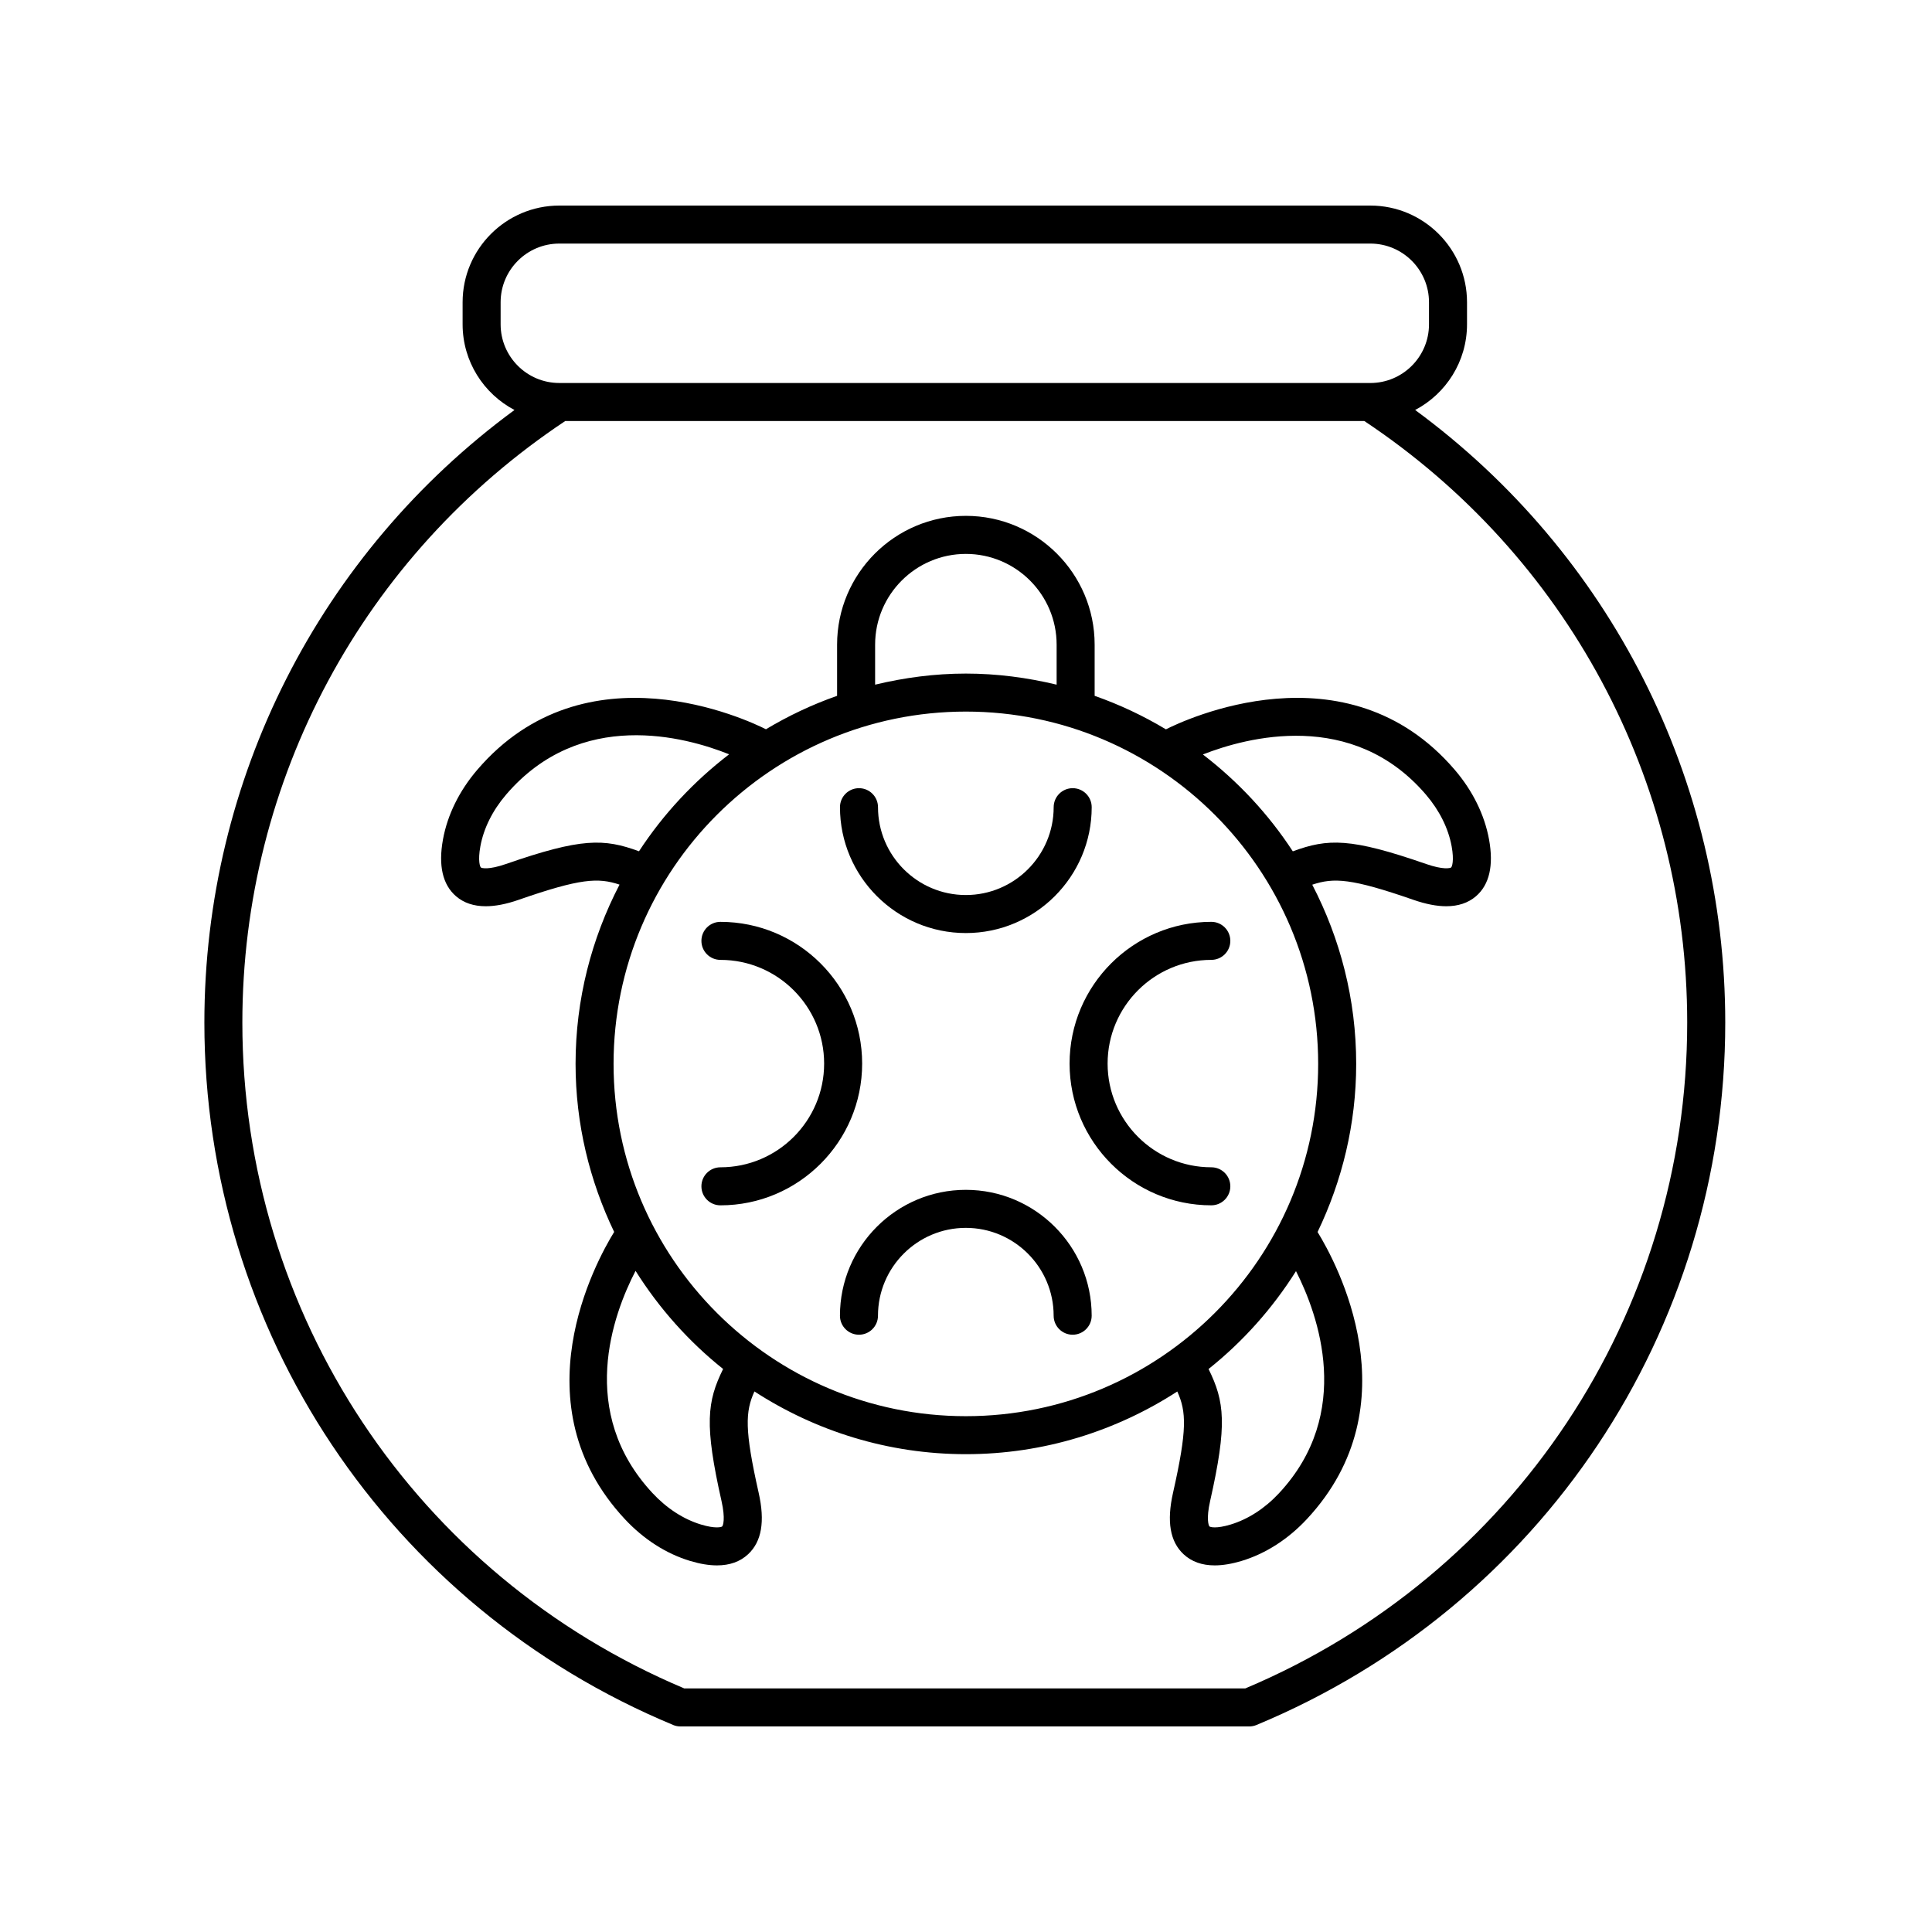 <?xml version="1.0" encoding="UTF-8"?>
<!-- Uploaded to: ICON Repo, www.iconrepo.com, Generator: ICON Repo Mixer Tools -->
<svg fill="#000000" width="800px" height="800px" version="1.1" viewBox="144 144 512 512" xmlns="http://www.w3.org/2000/svg">
 <g>
  <path d="m322.39 601.14c0.609 0.254 1.27 0.387 1.934 0.387h150.72c0.664 0 1.32-0.129 1.934-0.387 75.465-31.371 124.23-104.43 124.23-186.14 0-64.48-30.52-124.38-82.18-162.35 8.164-4.289 13.746-12.855 13.746-22.703v-5.848c0-14.129-11.496-25.621-25.625-25.621h-214.93c-14.129 0-25.625 11.496-25.625 25.625v5.848c0 9.844 5.582 18.414 13.746 22.703-51.66 37.973-82.18 97.867-82.18 162.34 0 81.703 48.762 154.77 124.23 186.14zm-45.719-371.19v-5.848c0-8.574 6.977-15.551 15.547-15.551h214.93c8.574 0 15.551 6.977 15.551 15.551v5.848c0 8.574-6.977 15.551-15.551 15.551l-214.93-0.004c-8.57 0-15.547-6.977-15.547-15.547zm17.129 25.625h211.76c53.59 35.656 85.566 95.125 85.566 159.42 0 77.289-45.926 146.44-117.1 176.45h-148.7c-71.172-30.016-117.1-99.164-117.1-176.45 0-64.297 31.977-123.77 85.566-159.42z"/>
  <path d="m281.39 382.48c16.43-5.711 21.09-5.941 26.793-4.047-7.402 14.242-11.652 30.371-11.652 47.5 0 15.961 3.742 31.031 10.227 44.543-4.945 8.027-25.504 45.688 2.816 76.086 4.977 5.348 10.965 9.188 17.316 11.102 2.613 0.789 4.988 1.18 7.121 1.18 3.371 0 6.129-0.984 8.242-2.953 3.598-3.352 4.516-8.684 2.797-16.301-3.769-16.73-3.543-21.492-1.121-26.844 16.168 10.473 35.387 16.625 56.043 16.625 20.648 0 39.859-6.148 56.023-16.613 2.418 5.348 2.644 10.113-1.129 26.832-1.719 7.617-0.801 12.949 2.797 16.301 2.109 1.965 4.871 2.953 8.242 2.953 2.129 0 4.508-0.395 7.121-1.18 6.352-1.914 12.34-5.754 17.316-11.098 28.297-30.379 7.793-68.004 2.828-76.07 6.488-13.516 10.234-28.59 10.234-44.562 0-17.121-4.25-33.242-11.645-47.48 5.719-1.914 10.352-1.707 26.852 4.023 3.234 1.121 6.125 1.684 8.664 1.684 3.176 0 5.805-0.879 7.852-2.629 3.574-3.066 4.746-8.137 3.484-15.074-1.191-6.519-4.332-12.902-9.086-18.449-28.793-33.617-71.988-13.043-76.547-10.73-5.941-3.566-12.254-6.547-18.887-8.879v-13.566c0-18.82-15.309-34.129-34.125-34.129-18.82 0-34.129 15.309-34.129 34.129v13.566c-6.621 2.324-12.922 5.301-18.852 8.859-4.766-2.406-47.801-22.766-76.508 10.75-4.754 5.547-7.898 11.93-9.086 18.453-1.262 6.934-0.09 12.004 3.484 15.07 2.051 1.754 4.672 2.629 7.852 2.629 2.535 0.004 5.43-0.559 8.66-1.68zm53.824 159.33c1.062 4.715 0.402 6.496 0.164 6.715-0.188 0.176-1.781 0.648-5.586-0.504-4.641-1.398-9.086-4.277-12.852-8.32-20.016-21.484-10.516-47.32-4.512-58.91 6.238 9.922 14.07 18.719 23.203 26-4.269 8.66-4.988 14.734-0.418 35.02zm147.75-2.106c-3.766 4.043-8.207 6.918-12.848 8.316-3.809 1.152-5.398 0.68-5.59 0.504-0.234-0.219-0.898-2.004 0.164-6.715 4.57-20.277 3.856-26.355-0.41-35.008 9.117-7.266 16.938-16.043 23.172-25.938 5.918 11.652 15.281 37.617-4.488 58.84zm-83-20.402c-51.48 0-93.363-41.883-93.363-93.363s41.883-93.363 93.363-93.363c51.48 0 93.363 41.883 93.363 93.363s-41.883 93.363-93.363 93.363zm121.91-164.73c3.594 4.195 5.953 8.934 6.824 13.699 0.715 3.91 0.07 5.441-0.129 5.609-0.246 0.207-2.09 0.668-6.652-0.922-19.992-6.938-25.969-6.785-35.312-3.348-6.434-9.863-14.516-18.516-23.832-25.672 11.641-4.562 39.625-12.105 59.102 10.633zm-145.96-39.73c0-13.262 10.789-24.051 24.051-24.051 13.258 0 24.051 10.789 24.051 24.051v10.598c-7.731-1.852-15.758-2.938-24.051-2.938-8.293 0-16.32 1.086-24.051 2.938zm-104.61 53.434c0.871-4.769 3.231-9.508 6.824-13.703 19.68-22.965 47.469-15.336 59.098-10.676-9.34 7.16-17.441 15.824-23.887 25.699-9.312-3.422-15.309-3.555-35.254 3.371-4.562 1.586-6.406 1.121-6.652 0.922-0.199-0.176-0.844-1.707-0.129-5.613z"/>
  <path d="m399.95 459.32c-18.391 0-33.355 14.965-33.355 33.355 0 2.781 2.254 5.039 5.039 5.039 2.781 0 5.039-2.254 5.039-5.039 0-12.836 10.441-23.277 23.277-23.277 12.832 0 23.277 10.441 23.277 23.277 0 2.781 2.254 5.039 5.039 5.039 2.781 0 5.039-2.254 5.039-5.039 0-18.391-14.965-33.355-33.355-33.355z"/>
  <path d="m399.96 391.27c18.391 0 33.352-14.965 33.352-33.355 0-2.781-2.254-5.039-5.039-5.039-2.781 0-5.039 2.254-5.039 5.039 0 12.836-10.441 23.277-23.277 23.277-12.836 0-23.277-10.441-23.277-23.277 0-2.781-2.254-5.039-5.039-5.039-2.781 0-5.039 2.254-5.039 5.039 0.004 18.391 14.969 33.355 33.359 33.355z"/>
  <path d="m334.92 388.3c-2.781 0-5.039 2.254-5.039 5.039 0 2.781 2.254 5.039 5.039 5.039 15.152 0 27.484 12.328 27.484 27.484s-12.328 27.484-27.484 27.484c-2.781 0-5.039 2.254-5.039 5.039 0 2.781 2.254 5.039 5.039 5.039 20.711 0 37.559-16.852 37.559-37.562 0-20.711-16.848-37.562-37.559-37.562z"/>
  <path d="m427.45 425.86c0 20.711 16.852 37.562 37.562 37.562 2.781 0 5.039-2.254 5.039-5.039 0-2.781-2.254-5.039-5.039-5.039-15.156 0-27.484-12.328-27.484-27.484s12.328-27.484 27.484-27.484c2.781 0 5.039-2.254 5.039-5.039 0-2.781-2.254-5.039-5.039-5.039-20.715 0-37.562 16.852-37.562 37.562z"/>
 </g>
</svg>